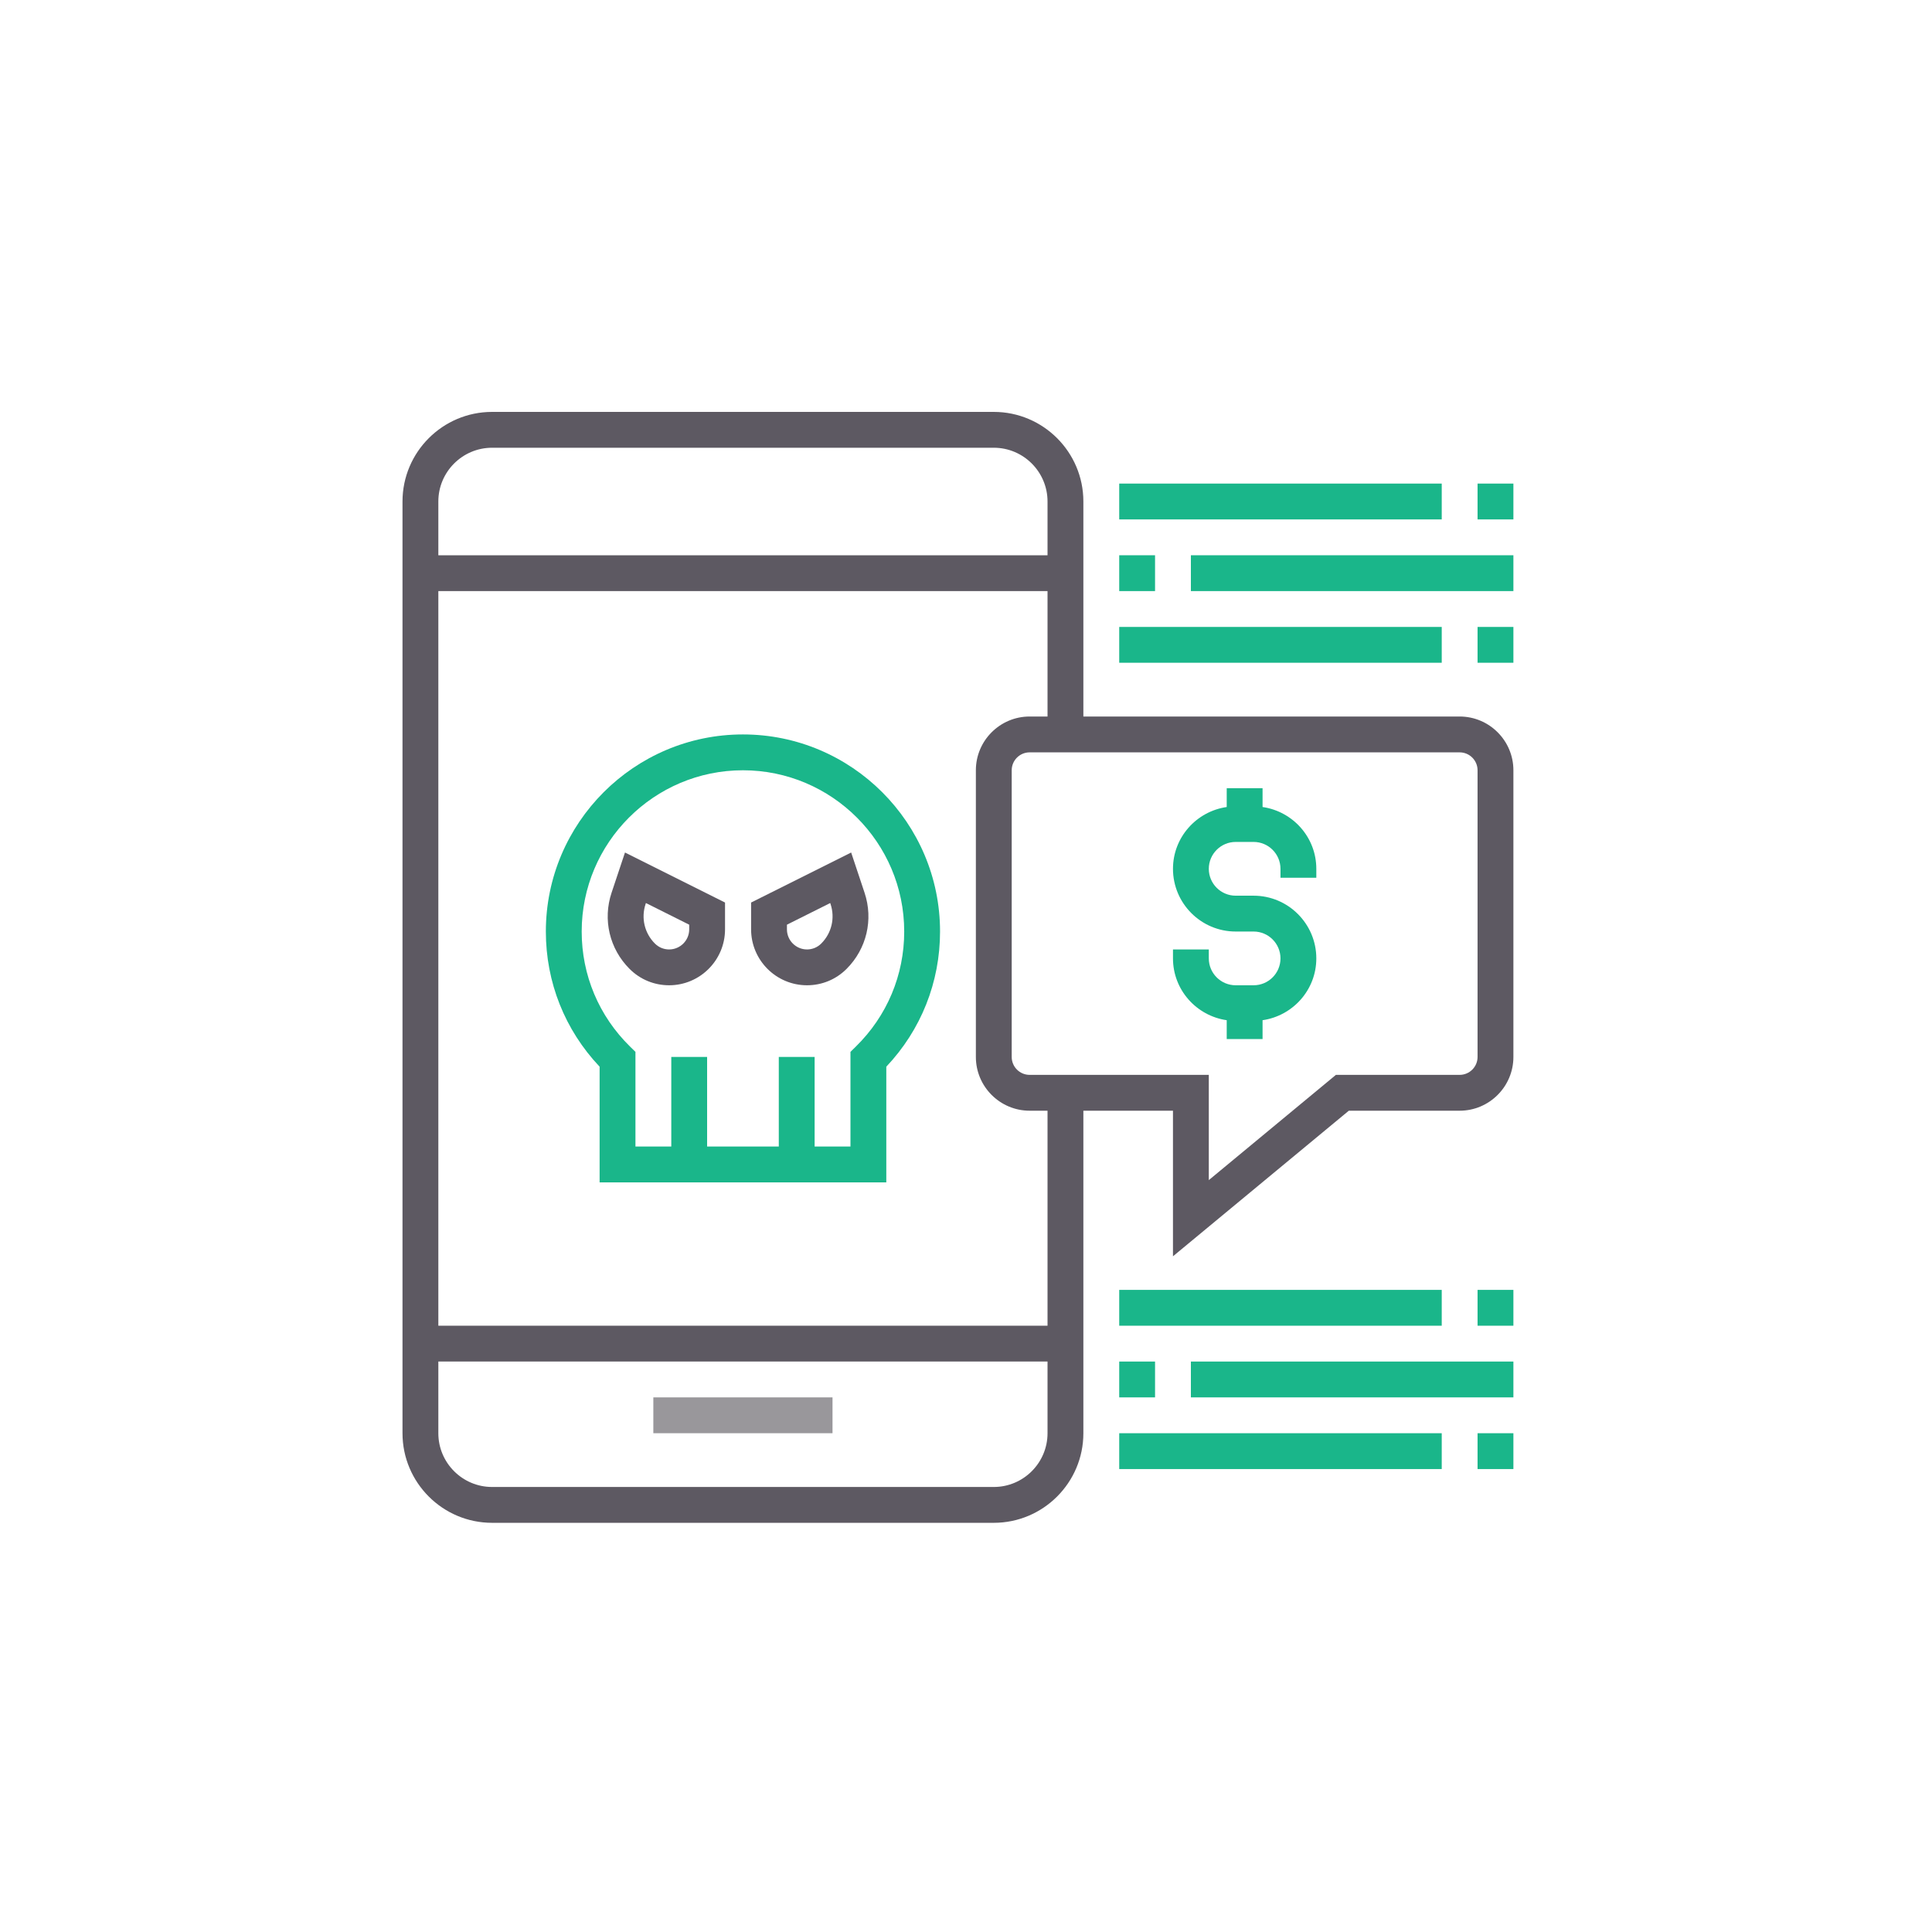 <svg width="120" height="120" viewBox="0 0 120 120" fill="none" xmlns="http://www.w3.org/2000/svg">
    <path d="M40.58 86.794H51.709V89.02H40.58V86.794Z" fill="#99979B"/>
    <path d="M46.146 45.617C39.397 45.617 33.904 51.109 33.904 57.859C33.904 61.01 35.086 63.973 37.243 66.254V73.439H55.05V66.254C57.206 63.973 58.388 61.01 58.388 57.859C58.388 51.109 52.896 45.617 46.146 45.617ZM53.157 65.006L52.824 65.333V71.213H50.598V65.649H48.372V71.213H43.92V65.649H41.695V71.213H39.469V65.333L39.135 65.006C37.197 63.105 36.13 60.566 36.13 57.859C36.13 52.337 40.624 47.843 46.146 47.843C51.668 47.843 56.162 52.337 56.162 57.859C56.162 60.566 55.095 63.105 53.157 65.006Z" fill="#1AB68A"/>
    <path d="M37.986 55.448C37.429 57.12 37.857 58.934 39.104 60.18C39.76 60.836 40.632 61.197 41.56 61.197C43.475 61.197 45.033 59.639 45.033 57.724V56.058L38.819 52.951L37.986 55.448ZM40.098 56.151L40.119 56.089L42.808 57.434V57.724C42.808 58.412 42.248 58.972 41.56 58.972C41.226 58.972 40.913 58.841 40.678 58.606C40.031 57.96 39.81 57.02 40.098 56.151Z" fill="#5D5962"/>
    <path d="M46.652 56.058V57.724C46.652 59.639 48.21 61.197 50.126 61.197C51.054 61.197 51.926 60.836 52.582 60.18C53.828 58.934 54.257 57.12 53.699 55.449L52.867 52.951L46.652 56.058ZM51.008 58.606C50.773 58.841 50.458 58.972 50.126 58.972C49.438 58.972 48.878 58.412 48.878 57.724V57.434L51.567 56.089L51.588 56.153C51.876 57.02 51.655 57.96 51.008 58.606Z" fill="#5D5962"/>
    <path d="M78.42 50.125V48.956H76.194V50.125C74.311 50.398 72.856 52.007 72.856 53.964C72.856 56.112 74.603 57.859 76.751 57.859H77.864C78.784 57.859 79.533 58.608 79.533 59.528C79.533 60.449 78.784 61.197 77.864 61.197H76.751C75.83 61.197 75.081 60.449 75.081 59.528V58.972H72.856V59.528C72.856 61.484 74.311 63.094 76.194 63.367V64.536H78.42V63.367C80.303 63.094 81.759 61.484 81.759 59.528C81.759 57.38 80.012 55.633 77.864 55.633H76.751C75.83 55.633 75.081 54.884 75.081 53.964C75.081 53.043 75.83 52.294 76.751 52.294H77.864C78.784 52.294 79.533 53.043 79.533 53.964V54.52H81.759V53.964C81.759 52.007 80.303 50.398 78.42 50.125Z" fill="#1AB68A"/>
    <path d="M69.517 30.036H89.549V32.262H69.517V30.036Z" fill="#1AB68A"/>
    <path d="M91.774 30.036H94V32.262H91.774V30.036Z" fill="#1AB68A"/>
    <path d="M69.517 38.94H89.549V41.165H69.517V38.94Z" fill="#1AB68A"/>
    <path d="M91.774 38.94H94V41.165H91.774V38.94Z" fill="#1AB68A"/>
    <path d="M73.968 34.488H94V36.714H73.968V34.488Z" fill="#1AB68A"/>
    <path d="M69.517 34.488H71.742V36.714H69.517V34.488Z" fill="#1AB68A"/>
    <path d="M69.517 80.117H89.549V82.343H69.517V80.117Z" fill="#1AB68A"/>
    <path d="M91.774 80.117H94V82.343H91.774V80.117Z" fill="#1AB68A"/>
    <path d="M69.517 89.02H89.549V91.246H69.517V89.02Z" fill="#1AB68A"/>
    <path d="M91.774 89.02H94V91.246H91.774V89.02Z" fill="#1AB68A"/>
    <path d="M73.968 84.568H94V86.794H73.968V84.568Z" fill="#1AB68A"/>
    <path d="M69.517 84.568H71.742V86.794H69.517V84.568Z" fill="#1AB68A"/>
    <path d="M90.661 44.504H67.29V31.149C67.29 28.081 64.794 25.584 61.726 25.584H30.564C27.496 25.584 25 28.081 25 31.149V89.02C25 92.088 27.496 94.585 30.564 94.585H61.726C64.794 94.585 67.29 92.088 67.29 89.02V68.988H72.855V78.031L83.778 68.988H90.661C92.502 68.988 94 67.49 94 65.649V47.843C94 46.002 92.502 44.504 90.661 44.504ZM30.564 27.81H61.726C63.566 27.81 65.064 29.308 65.064 31.149V34.488H27.226V31.149C27.226 29.308 28.724 27.81 30.564 27.81ZM61.726 92.359H30.564C28.724 92.359 27.226 90.861 27.226 89.02V84.568H65.064V89.02C65.064 90.861 63.566 92.359 61.726 92.359ZM65.064 82.343H27.226V36.714H65.064V44.504H63.952C62.111 44.504 60.613 46.002 60.613 47.843V65.649C60.613 67.49 62.111 68.988 63.952 68.988H65.064V82.343ZM91.774 65.649C91.774 66.263 91.274 66.762 90.661 66.762H82.976L75.081 73.299V66.762H63.952C63.339 66.762 62.839 66.263 62.839 65.649V47.843C62.839 47.23 63.339 46.73 63.952 46.73H90.661C91.274 46.73 91.774 47.23 91.774 47.843V65.649Z" fill="#5D5962"/>
</svg>
